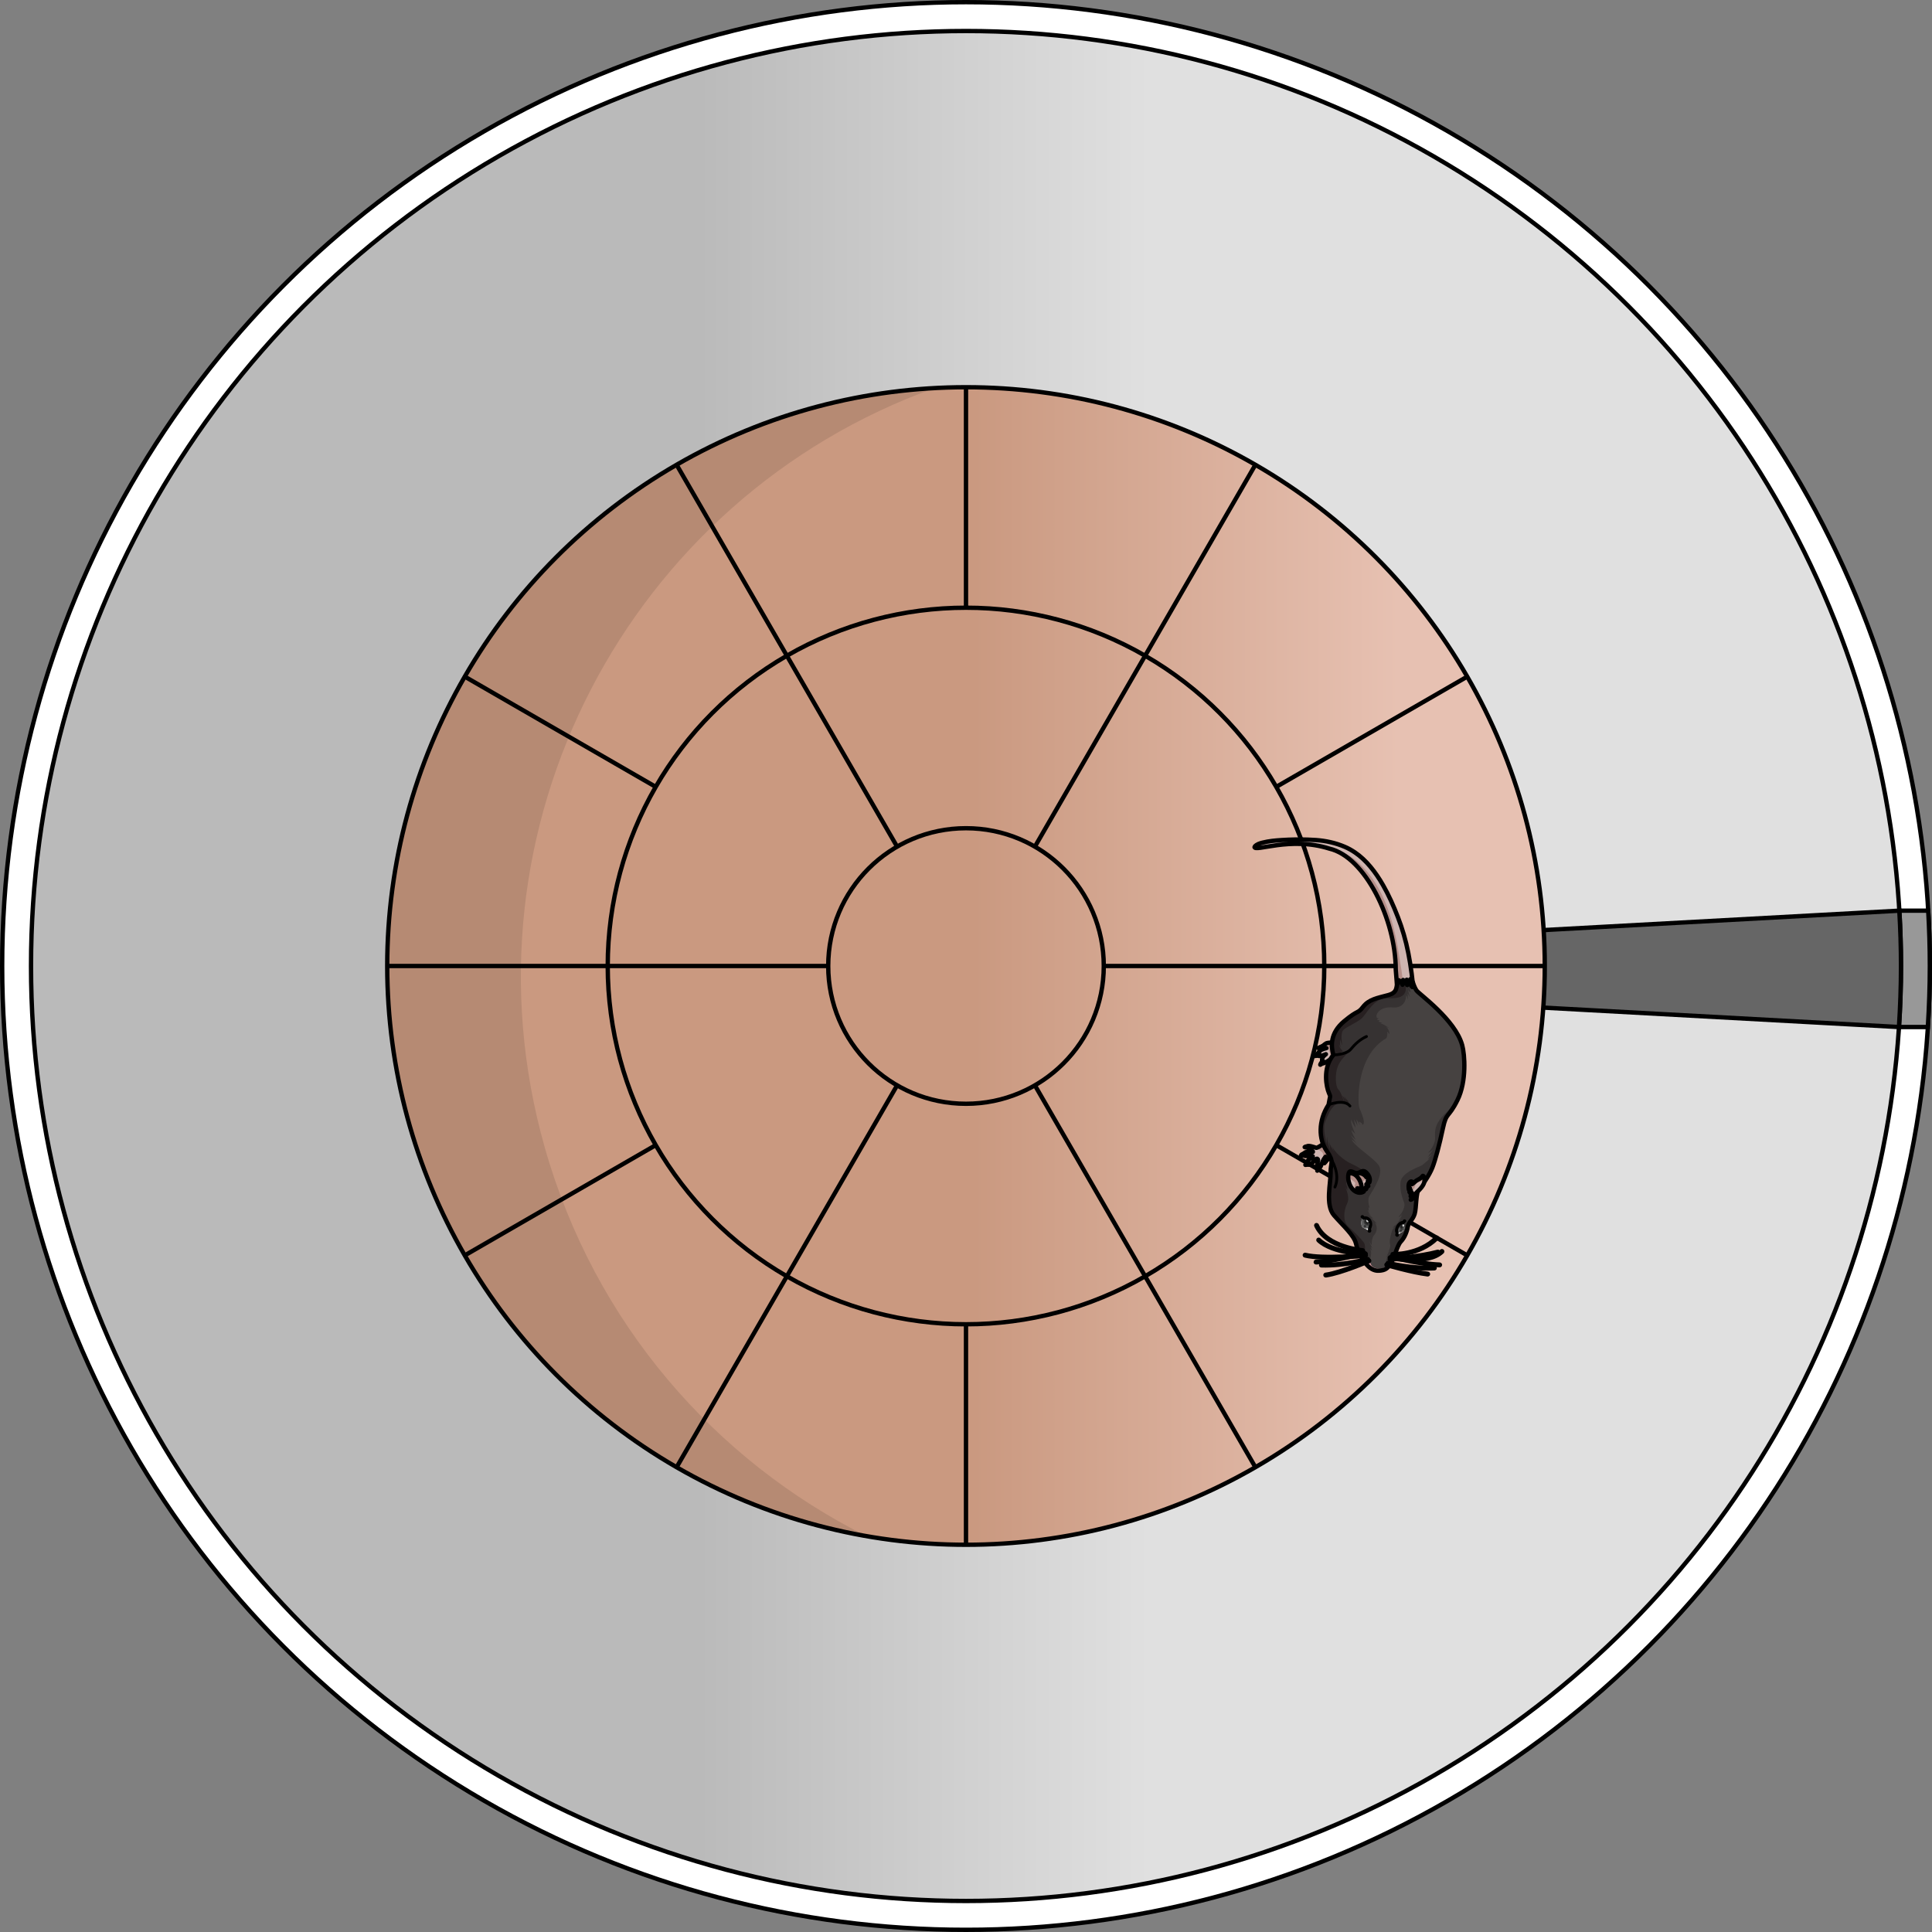 <?xml version="1.0" encoding="utf-8"?>
<!-- Created by: Science Figures, www.sciencefigures.org, Generator: Science Figures Editor -->
<svg version="1.1" id="Camada_1" xmlns="http://www.w3.org/2000/svg" xmlns:xlink="http://www.w3.org/1999/xlink" 
	 width="800px" height="800px" viewBox="0 0 444.591 444.591" enable-background="new 0 0 444.591 444.591"
	 xml:space="preserve">
<rect x="0" y="0" width="444.591" height="444.591" fill="#808080" stroke="none"/>
<circle fill="#FFFFFF" stroke="#000000" stroke-linecap="round" stroke-linejoin="round" stroke-miterlimit="10" cx="222.295" cy="222.295" r="221.795"/>
<path fill="#989898" stroke="#000000" stroke-miterlimit="10" d="M434.2,236.339h9.436c0.29-4.646,0.455-9.325,0.455-14.044
	c0-4.274-0.133-8.518-0.372-12.733H434.2V236.339z"/>
<linearGradient id="SVGID_1_" gradientUnits="userSpaceOnUse" x1="7.137" y1="222.295" x2="437.454" y2="222.295">
	<stop  offset="0.357" style="stop-color:#BABABA"/>
	<stop  offset="0.598" style="stop-color:#E0E0E0"/>
</linearGradient>
<circle fill="url(#SVGID_1_)" stroke="#000000" stroke-linecap="round" stroke-linejoin="round" stroke-miterlimit="10" cx="222.295" cy="222.295" r="215.158"/>
<path fill="#666666" stroke="#000000" stroke-miterlimit="10" d="M349.444,231.562l87.542,4.777
	c0.299-4.645,0.468-9.324,0.468-14.044c0-4.276-0.139-8.519-0.385-12.733l-87.625,4.782V231.562z"/>
<g>
	<linearGradient id="SVGID_2_" gradientUnits="userSpaceOnUse" x1="140.814" y1="222.295" x2="454.116" y2="222.295">
		<stop  offset="0.266" style="stop-color:#CA9980"/>
		<stop  offset="0.578" style="stop-color:#E7C1B2"/>
	</linearGradient>
	<circle fill="url(#SVGID_2_)" cx="222.295" cy="222.295" r="133.188"/>
	<path opacity="0.1" d="M215.142,89.278c-9.646,0.528-19.385,2.112-29.07,4.85c-70.785,20.006-111.95,93.607-91.943,164.392
		c14.388,50.907,56.496,86.493,105.341,95.023c-34.932-17.494-62.678-49.039-74.141-89.597
		C104.618,190.669,144.538,114.61,215.142,89.278z"/>
	<circle fill="none" stroke="#000000" stroke-miterlimit="10" cx="222.295" cy="222.295" r="133.188"/>
	<line fill="none" stroke="#000000" stroke-miterlimit="10" x1="222.295" y1="355.484" x2="222.295" y2="89.107"/>
	<line fill="none" stroke="#000000" stroke-miterlimit="10" x1="337.64" y1="288.889" x2="106.951" y2="155.701"/>
	<line fill="none" stroke="#000000" stroke-miterlimit="10" x1="337.64" y1="155.701" x2="106.951" y2="288.889"/>
	<linearGradient id="SVGID_3_" gradientUnits="userSpaceOnUse" x1="140.815" y1="222.295" x2="454.115" y2="222.295">
		<stop  offset="0.266" style="stop-color:#CA9980"/>
		<stop  offset="0.578" style="stop-color:#E7C1B2"/>
	</linearGradient>
	<circle fill="url(#SVGID_3_)" stroke="#000000" stroke-miterlimit="10" cx="222.295" cy="222.295" r="82.447"/>
	<line fill="none" stroke="#000000" stroke-miterlimit="10" x1="288.889" y1="337.64" x2="155.701" y2="106.951"/>
	<line fill="none" stroke="#000000" stroke-miterlimit="10" x1="355.484" y1="222.295" x2="89.107" y2="222.295"/>
	<line fill="none" stroke="#000000" stroke-miterlimit="10" x1="288.889" y1="106.951" x2="155.701" y2="337.64"/>
	<linearGradient id="SVGID_4_" gradientUnits="userSpaceOnUse" x1="140.814" y1="222.295" x2="454.115" y2="222.295">
		<stop  offset="0.266" style="stop-color:#CA9980"/>
		<stop  offset="0.578" style="stop-color:#E7C1B2"/>
	</linearGradient>
	<circle fill="url(#SVGID_4_)" stroke="#000000" stroke-miterlimit="10" cx="222.295" cy="222.295" r="31.705"/>
</g>
<g>
	<path fill="#CFB5B1" d="M304.798,263.043c0,0-1.607,1.207-1.948,1.084c-0.341-0.12-1.782-0.633-1.983-0.316
		c-0.2,0.317,1.352,1.138,1.302,1.243c-0.049,0.105-1.688-0.038-1.867,0.148c-0.178,0.187-0.687,0.716,0.058,0.816
		c0.745,0.101,1.829-0.133,1.73,0.129c-0.096,0.262-1.358,0.786-1.267,1.329c0.092,0.543,0.411,0.848,1.096,0.182
		c0.686-0.665,1.062-1.273,1.33-0.914c0.268,0.357-0.532,1.676,0.046,1.973c0.579,0.298,0.789-0.773,1.083-1.455
		c0.296-0.682,0.676-1.082,0.676-1.082s-0.355,1.391,0.039,1.053c0.393-0.335,1.178-1.212,1.448-1.867
		c0.272-0.656,2.122-1.478,2.122-1.478L304.798,263.043z"/>
	<path fill="#B68F89" d="M302.851,264.128c0.341,0.123,1.948-1.084,1.948-1.084l1.579,0.344l0.495,1.569
		c-0.154,0.138-0.275,0.277-0.33,0.41c-0.27,0.655-1.055,1.532-1.448,1.867c-0.394,0.338-0.039-1.053-0.039-1.053
		s-0.381,0.4-0.676,1.082c-0.073,0.17-0.141,0.363-0.212,0.556l0,0c0.076-0.206,0.582-2.126,0.132-2.612
		c-0.447-0.486-1.757-1.184-1.767-1.188C302.67,264.064,302.783,264.105,302.851,264.128z"/>
	<path fill="none" stroke="#000000" stroke-linecap="round" stroke-linejoin="round" stroke-miterlimit="10" d="M304.798,263.043
		c0,0-1.607,1.207-1.948,1.084c-0.341-0.12-1.782-0.633-1.983-0.316c-0.2,0.317,1.352,1.138,1.302,1.243
		c-0.049,0.105-1.688-0.038-1.867,0.148c-0.178,0.187-0.687,0.716,0.058,0.816c0.745,0.101,1.829-0.133,1.73,0.129
		c-0.096,0.262-1.358,0.786-1.267,1.329c0.092,0.543,0.411,0.848,1.096,0.182c0.686-0.665,1.062-1.273,1.33-0.914
		c0.268,0.357-0.532,1.676,0.046,1.973c0.579,0.298,0.789-0.773,1.083-1.455c0.296-0.682,0.676-1.082,0.676-1.082
		s-0.355,1.391,0.039,1.053c0.393-0.335,1.178-1.212,1.448-1.867c0.272-0.656,2.122-1.478,2.122-1.478L304.798,263.043z"/>
	<path fill="#FFFFFF" stroke="#000000" stroke-linecap="round" stroke-linejoin="round" stroke-miterlimit="10" d="M303.671,268.517
		c0,0-0.315,0.682-0.54,0.878c-0.073-0.183,0.139-0.848,0.207-0.919C303.404,268.407,303.62,268.459,303.671,268.517z"/>
	<path fill="#FFFFFF" stroke="#000000" stroke-linecap="round" stroke-linejoin="round" stroke-miterlimit="10" d="M301.272,267.836
		c0.008,0.019-0.482,0.25-0.876,0.225c0.15-0.327,0.448-0.537,0.598-0.526C301.146,267.545,301.209,267.64,301.272,267.836z"/>
	<path fill="#FFFFFF" stroke="#000000" stroke-linecap="round" stroke-linejoin="round" stroke-miterlimit="10" d="M300.367,265.786
		c0,0-0.652,0.153-0.986,0.111c0.11-0.344,0.855-0.525,0.954-0.467C300.406,265.624,300.367,265.786,300.367,265.786z"/>
	<path fill="#FFFFFF" stroke="#000000" stroke-linecap="round" stroke-linejoin="round" stroke-miterlimit="10" d="M301.148,264.085
		c0,0-0.69,0.004-0.913-0.104c0.245-0.217,0.803-0.203,0.908-0.13c0.037,0.072-0.023,0.265-0.023,0.265"/>
	<path fill="#FFFFFF" stroke="#000000" stroke-linecap="round" stroke-linejoin="round" stroke-miterlimit="10" d="M305.326,266.845
		c0,0-0.259,0.59-0.546,0.825c-0.005-0.235,0.18-0.829,0.243-0.896C305.087,266.706,305.326,266.845,305.326,266.845z"/>
	<path fill="#CFB5B1" d="M306.922,239.878c0,0-1.374,0.035-1.738,0.217c-0.363,0.185-1.381,1.12-1.381,1.12l1.423-0.017
		c0,0-1.083,0.217-1.457,0.61c-0.374,0.393-0.859,0.835-0.421,1.13c0.438,0.292,1.767-0.347,1.767-0.347s-0.846,0.561-0.873,1.211
		c-0.027,0.649,0.092,0.952,0.442,0.846c0.349-0.103,1.435-0.844,1.435-0.844l0.088,1.017c0,0,0.98-0.996,0.998-1.047
		C307.22,243.725,307.934,241.406,306.922,239.878z"/>
	<path fill="#B68F89" d="M305.184,240.095c0.364-0.183,1.738-0.217,1.738-0.217c1.012,1.528,0.298,3.847,0.283,3.897
		c-0.012,0.04-0.581,0.623-0.855,0.901l-0.171-0.185l-0.059-0.686c0,0-0.151,0.104-0.359,0.238l0,0c0,0,0.632-1.071,0.143-2.119
		c-0.301-0.646-0.789-1.212-1.119-1.551C304.944,240.248,305.087,240.144,305.184,240.095z"/>
	<path fill="none" stroke="#000000" stroke-linecap="round" stroke-linejoin="round" stroke-miterlimit="10" d="M306.922,239.878
		c0,0-1.374,0.035-1.738,0.217c-0.363,0.185-1.381,1.12-1.381,1.12l1.423-0.017c0,0-1.083,0.217-1.457,0.61
		c-0.374,0.393-0.859,0.835-0.421,1.13c0.438,0.292,1.767-0.347,1.767-0.347s-0.846,0.561-0.873,1.211
		c-0.027,0.649,0.092,0.952,0.442,0.846c0.349-0.103,1.435-0.844,1.435-0.844l0.088,1.017c0,0,0.98-0.996,0.998-1.047
		C307.22,243.725,307.934,241.406,306.922,239.878z"/>
	<path fill="#FFFFFF" stroke="#000000" stroke-linecap="round" stroke-linejoin="round" stroke-miterlimit="10" d="M304.696,244.452
		c0,0-0.058-0.21-0.306-0.251c-0.51,0.43-0.567,0.813-0.567,0.813l0.849-0.534"/>
	<path fill="#FFFFFF" stroke="#000000" stroke-linecap="round" stroke-linejoin="round" stroke-miterlimit="10" d="M303.618,242.818
		l-0.09-0.366c0,0-0.804,0.227-1.113,0.57C303.065,242.967,303.618,242.818,303.618,242.818z"/>
	<path fill="#FFFFFF" stroke="#000000" stroke-linecap="round" stroke-linejoin="round" stroke-miterlimit="10" d="M304.356,241.072
		c0,0,0.146-0.177,0.156-0.329c-0.266-0.055-1.163,0.433-1.163,0.433L304.356,241.072z"/>
	<g>
		<path fill="#CFB5B1" d="M305.918,195.286c8.215,1.896,15.249,16.351,15.271,27.823c0.657,7.431,0.676,13.838,0.534,17.929
			c1.243-0.288,2.502-0.696,3.751-1.094c0.074-0.026,0.09-10.174-0.124-11.055c-0.252-3.275-0.663-6.486-1.271-9.573
			c-0.578-2.93-1.394-5.691-2.405-8.292c-0.995-2.564-2.1-5.052-3.398-7.314c-1.758-3.079-3.882-5.792-6.494-7.559
			c-0.745-0.505-1.517-0.935-2.321-1.279c-2.137-0.913-4.358-1.392-6.639-1.563c-0.625-0.046-1.253-0.075-1.881-0.093
			c-1.971-0.056-3.952-0.03-5.925,0.096c-1.501,0.094-3.034,0.229-4.498,0.604c-0.63,0.161-1.308,0.36-1.755,0.864
			c-0.017,0.018-0.087,0.081-0.089,0.104C288.633,196.152,296.925,192.43,305.918,195.286z"/>
		<path fill="#B68F89" d="M305.918,195.286c8.215,1.896,15.249,16.351,15.271,27.823c0.657,7.431,0.676,13.838,0.534,17.929
			c0.479-0.112,0.961-0.242,1.443-0.383c0.767-5.709-0.021-13.956-1.052-19.815c-1.279-8.791-3.649-16.974-9.457-22.274
			c-4.323-4.278-13.399-5.725-19.924-4.291c-1.436,0.252-2.861,0.363-3.979,0.746C289.468,195.816,297.416,192.555,305.918,195.286z
			"/>
		<path fill="none" stroke="#000000" stroke-linecap="round" stroke-linejoin="round" stroke-miterlimit="10" d="M305.918,195.286
			c8.215,1.896,15.249,16.351,15.271,27.823c0.657,7.431,0.676,13.838,0.534,17.929c1.243-0.288,2.502-0.696,3.751-1.094
			c0.074-0.026,0.09-10.174-0.124-11.055c-0.252-3.275-0.663-6.486-1.271-9.573c-0.578-2.93-1.394-5.691-2.405-8.292
			c-0.995-2.564-2.1-5.052-3.398-7.314c-1.758-3.079-3.882-5.792-6.494-7.559c-0.745-0.505-1.517-0.935-2.321-1.279
			c-2.137-0.913-4.358-1.392-6.639-1.563c-0.625-0.046-1.253-0.075-1.881-0.093c-1.971-0.056-3.952-0.03-5.925,0.096
			c-1.501,0.094-3.034,0.229-4.498,0.604c-0.63,0.161-1.308,0.36-1.755,0.864c-0.017,0.018-0.087,0.081-0.089,0.104
			C288.633,196.152,296.925,192.43,305.918,195.286z"/>
	</g>
	<path fill="#363232" d="M317.334,292.415c-1.114,0.079-2.2-0.525-3.064-1.685c-0.862-1.161-1.786-2.492-2.207-4.468
		c-0.421-1.978-3.009-4.221-5.079-6.591c-2.073-2.369-0.726-7.556-0.781-9.858c-0.054-2.302,0.936-2.305-0.919-4.988
		c-1.857-2.685-1.958-6.892,0.45-10.614c0.338-2.19,0.547-1.609,0.052-2.767c-0.496-1.158-1.536-5.576,1.042-8.677
		c-0.554-1.974-0.818-5.003,2.508-7.771c3.326-2.767,3.024-1.599,4.353-3.318c1.331-1.721,3.306-2.021,5.752-2.682
		c2.444-0.663,1.593-1.947,2.469-3.414c0.538,0.35,0.842,1.035,0.842,1.035l0.136-1.103l0.5,0.74l0.337-0.794l0.11,1.219
		c0,0,0.352-0.974,0.763-1.378c-0.443,1.142,0.425,1.849,0.425,1.849l0.103-1.122c0,0,0.297,1.101,0.854,1.915
		c0.558,0.812,8.874,6.671,10.497,12.557c0.598,2.165,1.054,8.314-1.067,12.613c-2.12,4.298-2.552,2.68-3.358,6.48
		c-0.807,3.8-1.737,7.327-2.436,9.099c-0.698,1.77-2.169,3.87-3.006,4.747c-0.837,0.878-0.634,4.499-1.069,5.913
		c-0.433,1.411-1.398,1.863-1.604,3.038c-0.206,1.174-0.76,2.473-1.597,3.351c-0.837,0.876-1.506,3.893-2.298,5.042
		C319.253,291.933,318.793,292.31,317.334,292.415z"/>
	<path fill="#464241" d="M317.506,234.752l-0.648-0.009l0.426-0.446c0,0-0.553,0.22-0.536-0.512c0.019-0.73,1.114-2.199,3.77-1.949
		c2.656,0.25,3.173-2.119,3.015-2.835c0.398,0.455,0.494,1.233,0.494,1.233l-0.113-1.632l0.539,0.867l-0.442-1.614l0.558,0.535
		l-0.261-2.701l0.195-0.031c-0.167,0.931,0.523,1.496,0.523,1.496l0.103-1.122c0,0,0.297,1.101,0.854,1.915
		c0.329,0.479,3.35,2.707,6.109,5.662c0.056,0.067,0.117,0.131,0.18,0.195c1.856,2.017,3.563,4.356,4.209,6.7
		c0.458,1.658,0.831,5.654,0.028,9.366c-0.983,2.491-2.229,4.771-3.713,6.144c-3.216,2.972-2.458,4.972-2.553,6.109
		c-0.095,1.137-0.898,2.457-1.633,3.149c0.838-0.32,1.255-0.837,1.255-0.837l-1.329,1.872l1.113-0.814l-1.111,1.264l0.63-0.315
		c0,0-1.511,1.523-2.151,1.827c-0.64,0.302-4.526,1.621-4.738,3.779c-0.213,2.158,0.612,4.088,0.863,4.785
		c0.25,0.695-0.335,2.177-1.232,3.081c-0.203,0.498,0.634-0.33,0.783-0.691c-0.05,0.281-0.44,0.803-0.44,0.803
		s0.321-0.154,0.427-0.38c0.057,0.078-0.452,0.771-0.848,0.981c0.411-0.088,0.654-0.377,0.654-0.377s-0.471,0.666-0.941,0.987
		c0.257-0.03,0.471-0.321,0.471-0.321s-0.286,0.529-0.72,0.844c-0.432,0.318-0.65,0.546-0.887,0.909
		c0.371-0.277,0.552-0.305,0.552-0.305s-0.511,0.466-0.615,0.828c-0.107,0.363-0.724,2.246-0.475,3.057
		c0.251,0.81-0.398,1.786-0.398,1.786l0.584-0.405c0,0-0.537,0.449-0.714,0.748c0.127-0.037,0.229-0.1,0.304-0.155
		c-0.137,0.132-0.351,0.362-0.478,0.63c0.186-0.061,0.296-0.109,0.363-0.143c-0.149,0.098-0.437,0.316-0.551,0.617
		c0.254-0.15,0.381-0.399,0.381-0.399s-0.273,0.653-0.333,0.99c-0.057,0.336-0.104,1.677-1.083,2.034
		c-0.98,0.356-2.267-0.193-2.542-0.772c0,0-0.672-0.945-0.311-2.212c-0.01,0.393,0.195,0.69,0.195,0.69s0.316-0.686,0.097-1.409
		c0.12,0.158,0.173,0.332,0.199,0.47c-0.032-0.32-0.109-0.878-0.282-1.316c0.263,0.205,0.401,0.388,0.477,0.528
		c-0.109-0.313-0.296-0.829-0.442-1.122c0.709,0.75,0.47,0.45,0.47,0.45s-0.787-1.687-0.682-1.536
		c0.535,0.814,0.535,0.814,0.535,0.814s-0.122-1.562,0.573-2.345c0.696-0.782,0.8-2.15,0.111-2.805
		c0.415,0.143,0.545,0.284,0.574,0.323c-0.086-0.121-0.819-1.102-1.43-1.37c0.423-0.002,0.599,0.058,0.659,0.086
		c-0.136-0.073-0.843-0.482-1.354-1.301c0.322,0.292,0.728,0.687,0.898,0.853c-0.208-0.213-0.761-0.827-0.944-1.57
		c0.198,0.212,0.35,0.414,0.458,0.571c-0.16-0.293-0.35-0.76-0.266-1.22c0.12,0.11,0.207,0.207,0.272,0.297
		c-0.23-0.691-0.558-2.011-0.078-2.852c0.671-1.18,3.585-5.255,2.046-7.18c-1.539-1.926-5.569-4.246-6.152-5.869
		c0.794,0.604,1.319,1.17,1.319,1.17s-1.069-1.235-1.488-2.092c0.59,0.64,1.106,1.056,1.106,1.056s-0.894-1.616-0.987-2.239
		c0.519,0.573,0.902,0.863,0.902,0.863s-1.255-2.534-0.901-3.242c0.521,1.432,0.977,1.781,0.977,1.781l-0.412-1.904l0.835,1.459
		l-0.253-1.439l0.9,1.393l-0.342-0.86c0,0,0.969,0.316,0.792,0.755c0.974-0.211-0.222-2.799-0.654-3.897
		c-0.432-1.099-0.846-12.001,6.229-16.067c0.15-0.238,0.287-1.097,0.16-1.524c0.56,0.612,0.56,0.612,0.56,0.612
		s-0.095-1.249-0.849-1.717c0.775,0.353,0.777,0.355,0.777,0.355s-1.515-1.175-2.241-1.131c0.295-0.05,0.521-0.063,0.69-0.055
		l-0.94-0.356L317.506,234.752z"/>
	<path fill="#272021" d="M309.337,234.996c3.326-2.767,3.024-1.599,4.353-3.318c1.331-1.721,3.306-2.021,5.752-2.682
		c2.318-0.628,1.672-1.816,2.348-3.191l0.272-0.11c0.442,0.368,0.69,0.922,0.69,0.922l0.136-1.103l0.393,0.583
		c0.957,3.303-1.316,3.728-3.997,3.609c-2.887-0.127-4.629,3.201-5.667,4.382c-1.039,1.179-3.929,2.192-4.566,3.03
		c-0.638,0.838-0.169,3.494-0.169,3.494s-0.464-1.166-0.51-1.515c-0.063,1.464,0.146,2.004,0.146,2.004s0,0-0.41-0.825
		c0.142,1.036,0.915,1.603,0.915,1.603s-0.29,0.324-0.603,0.253c0.731,0.497,3.003-1.346,3.003-1.346
		c-0.793,1.305-2.874,2.72-3.587,4.668c-0.715,1.945-0.47,4.71,0.132,5.236c0.603,0.524,1.226,2.593,1.24,2.607
		c0.014,0.015,0.117-0.23-0.313-1.097c0.475,0.301,0.866,1.206,0.866,1.206s0.013-0.292-0.452-1.001
		c0.596,0.452,0.826,1.129,0.758,0.721c0.279,0.266,0.401,1.186,0.401,1.186s-0.748-0.452-1.771-0.643
		c-2.367,0.39-3.106,3.033-3.755,4.47c-0.649,1.438,0.334,5.078,0.419,5.081c0.084,0.003-0.174-0.507,0.029-1.759
		c-0.049,1.171,0.666,2.975,0.666,2.975s0.058-0.419-0.294-1.887c0.212,1.013,1.24,2.417,1.24,2.417s-0.192-0.322-0.542-1.31
		c0.542,1.31,2.589,3.311,4.578,4.178c1.993,0.867,3.624,2.269,3.624,2.269l-3.861,1.148c0,0-0.812,0.356-0.976,0.881
		c-0.163,0.525,0.483,1.545,0.483,1.545l-0.364-0.435l0.158,0.862c0,0-0.255-0.582-0.496-0.894c0.14,0.488,1.115,2.331,0.372,3.813
		c-0.742,1.482-1.03,4.041,0.272,5.197c1.304,1.154,3.344,3.231,3.698,3.892c0.355,0.66,0.052,2.645,0.052,2.645
		s-0.343-0.624-0.541-1.469c0.026,0.202,0.187,1.839,0.187,1.839l-0.831-1.827c0,0,0.524,1.676,0.692,2.351
		c-0.6-0.921-1.149-1.995-1.447-3.391c-0.421-1.978-3.009-4.221-5.079-6.591c-2.073-2.369-0.726-7.556-0.781-9.858
		c-0.054-2.302,0.936-2.305-0.919-4.988c-1.857-2.685-1.958-6.892,0.45-10.614c0.338-2.19,0.547-1.609,0.052-2.767
		c-0.496-1.158-1.536-5.576,1.042-8.677C306.275,240.793,306.011,237.765,309.337,234.996z"/>
	<path fill="#D5959D" d="M315.479,290.954c0.293,0.939,1.912,1.026,2.327,1.018c0.413-0.009,0.912-0.625,1.101-0.357
		c0.189,0.267-0.622,0.655-0.626,0.656c-0.266,0.072-0.574,0.117-0.948,0.144c-0.916,0.065-1.812-0.332-2.582-1.119
		C314.763,290.577,315.19,290.021,315.479,290.954z"/>
	<path fill="#CFB5B1" d="M313.806,274.211c0.388-0.925,0.388-0.925,0.388-0.925s0.251-0.065,0.144,0.367
		c0.32-0.496,0.172-0.979,0.09-1.132c0.398,0.301,0.438,0.417,0.438,0.417l-0.085-0.269l-0.125-0.388c0,0,0.185-0.394,0.122-0.607
		c0.161,0.191,0.322,0.422,0.322,0.422s0.503-1.006-0.576-2.151c-1.08-1.143-1.63,0.312-2.632-0.034
		c-1.001-0.347-1.342-0.671-1.572,0.251c-0.233,0.921,0.027,2.805,1.26,3.789C312.81,274.936,313.806,274.211,313.806,274.211z"/>
	<path fill="#B68F89" d="M311.893,269.911c1.003,0.346,1.552-1.109,2.632,0.034c1.079,1.145,0.576,2.151,0.576,2.151
		s-0.16-0.231-0.322-0.422c0.011,0.035,0.013,0.078,0.012,0.121c-0.074-0.113-0.158-0.234-0.246-0.34
		c-0.247-0.3-0.579,0.18-0.772,0.368c-0.194,0.187-0.548-0.653-1.037-1.195c-0.485-0.539-1.401-0.924-1.414-0.93
		C311.485,269.76,311.673,269.834,311.893,269.911z"/>
	<path fill="#B68F89" d="M312.36,273.77c0,0-0.232-0.514,0.261-0.271c0.492,0.241,0.831,0.364,0.668-0.701
		c-0.165-1.065-1.082-2.816-2.601-2.82c0,0-0.465,0.602,0.019,1.182c0.484,0.581,1.416,0.908,1.126,1.35
		C311.538,272.953,311.858,274.21,312.36,273.77z"/>
	<path fill="none" stroke="#000000" stroke-linecap="round" stroke-linejoin="round" stroke-miterlimit="10" d="M313.806,274.211
		c0.388-0.925,0.388-0.925,0.388-0.925s0.251-0.065,0.144,0.367c0.32-0.496,0.172-0.979,0.09-1.132
		c0.398,0.301,0.438,0.417,0.438,0.417l-0.085-0.269l-0.125-0.388c0,0,0.185-0.394,0.122-0.607c0.161,0.191,0.322,0.422,0.322,0.422
		s0.503-1.006-0.576-2.151c-1.08-1.143-1.63,0.312-2.632-0.034c-1.001-0.347-1.342-0.671-1.572,0.251
		c-0.233,0.921,0.027,2.805,1.26,3.789C312.81,274.936,313.806,274.211,313.806,274.211z"/>
	<path fill="none" stroke="#000000" stroke-linecap="round" stroke-linejoin="round" stroke-miterlimit="10" d="M312.36,273.77
		c0,0-0.232-0.514,0.261-0.271c0.492,0.241,0.831,0.364,0.668-0.701c-0.165-1.065-1.082-2.816-2.601-2.82"/>
	<path fill="none" stroke="#000000" stroke-linecap="round" stroke-linejoin="round" stroke-miterlimit="10" d="M312.41,269.946
		c0,0,1.307-0.145,2.019,0.951"/>
	<g>
		<path fill="#FFFFFF" d="M315.218,282.558c0,0-0.124,0.283-0.056,0.439c0.066,0.158,0.091,0.406-0.083,0.295
			c-0.174-0.11-0.517-0.378-1.211-0.679c-1.04-0.451-0.436-2.156-0.436-2.156s-0.119-0.284,0.027-0.456
			c0.143-0.17,0.178,0.344,0.308,0.296c0.129-0.046,1.019-0.194,1.445,0.611C315.638,281.714,315.281,282.352,315.218,282.558z"/>
		
			<radialGradient id="SVGID_5_" cx="-4932.712" cy="18.047" r="1.226" gradientTransform="matrix(0.871 -0.491 -0.491 -0.871 4620.054 -2125.204)" gradientUnits="userSpaceOnUse">
			<stop  offset="0.173" style="stop-color:#1F1F1F"/>
			<stop  offset="0.409" style="stop-color:#222222"/>
			<stop  offset="0.577" style="stop-color:#2B2B2B"/>
			<stop  offset="0.724" style="stop-color:#3B3B3B"/>
			<stop  offset="0.858" style="stop-color:#515151"/>
			<stop  offset="0.921" style="stop-color:#5E5E5E"/>
		</radialGradient>
		<path fill="url(#SVGID_5_)" d="M315.218,282.558c0,0,0.546-0.98-0.134-1.84c-0.681-0.858-1.5-0.44-1.692-0.113
			C313.199,280.931,312.826,283.335,315.218,282.558z"/>
		<path opacity="0.8" fill="#FFFFFF" d="M314.436,280.726c-0.094,0.099-0.06,0.281,0.072,0.408c0.133,0.127,0.318,0.15,0.412,0.052
			c0.093-0.099,0.062-0.282-0.073-0.408C314.714,280.651,314.53,280.628,314.436,280.726z"/>
		<path opacity="0.4" fill="#FFFFFF" d="M315.036,281.477c-0.072,0.006-0.122,0.089-0.114,0.185
			c0.008,0.099,0.073,0.171,0.144,0.165c0.072-0.006,0.124-0.089,0.115-0.186C315.173,281.543,315.107,281.47,315.036,281.477z"/>
		<path opacity="0.5" d="M313.906,282.291c0.071,0.138,0.225,0.198,0.344,0.138c0.118-0.063,0.158-0.224,0.087-0.361
			c-0.072-0.138-0.226-0.2-0.345-0.137C313.875,281.992,313.835,282.154,313.906,282.291z"/>
		
			<path fill="none" stroke="#000000" stroke-width="0.717" stroke-linecap="round" stroke-linejoin="round" stroke-miterlimit="10" d="
			M313.459,280.001c0.143-0.17,0.178,0.344,0.308,0.296c0.129-0.046,1.019-0.194,1.445,0.611c0.426,0.805,0.069,1.444,0.005,1.65
			c0,0-0.124,0.283-0.056,0.439c0.066,0.158,0.091,0.406-0.083,0.295"/>
	</g>
	<g>
		<path fill="#FFFFFF" d="M321.437,283.5c0,0,0.119,0.286,0.048,0.441c-0.07,0.157-0.1,0.403,0.077,0.296
			c0.176-0.106,0.181-0.304,0.881-0.589c1.05-0.428,0.822-2.074,0.822-2.074s0.129-0.417-0.012-0.592
			c-0.14-0.173-0.187,0.339-0.316,0.29c-0.128-0.048-0.8,0.074-1.243,0.871C321.249,282.94,321.377,283.295,321.437,283.5z"/>
		
			<radialGradient id="SVGID_6_" cx="-4926.189" cy="13.183" r="1.126" gradientTransform="matrix(0.871 -0.491 -0.491 -0.871 4620.054 -2125.204)" gradientUnits="userSpaceOnUse">
			<stop  offset="0.173" style="stop-color:#1F1F1F"/>
			<stop  offset="0.409" style="stop-color:#222222"/>
			<stop  offset="0.577" style="stop-color:#2B2B2B"/>
			<stop  offset="0.724" style="stop-color:#3B3B3B"/>
			<stop  offset="0.858" style="stop-color:#515151"/>
			<stop  offset="0.921" style="stop-color:#5E5E5E"/>
		</radialGradient>
		<path fill="url(#SVGID_6_)" d="M321.437,283.5c0,0-0.31-0.7,0.389-1.545c0.698-0.843,1.432-0.713,1.455-0.333
			C323.396,283.467,322.419,283.925,321.437,283.5z"/>
		<path opacity="0.8" fill="#FFFFFF" d="M322.904,281.73c0.119-0.009,0.223,0.116,0.234,0.276c0.012,0.162-0.076,0.297-0.195,0.306
			c-0.118,0.009-0.225-0.116-0.236-0.276C322.696,281.875,322.785,281.738,322.904,281.73z"/>
		<path opacity="0.4" fill="#FFFFFF" d="M323.004,282.431c0.068,0.026,0.093,0.12,0.059,0.21c-0.035,0.09-0.119,0.143-0.186,0.117
			c-0.067-0.025-0.092-0.121-0.056-0.211C322.854,282.457,322.937,282.404,323.004,282.431z"/>
		<path opacity="0.5" d="M322.532,283.347c-0.114,0.105-0.279,0.112-0.371,0.015c-0.091-0.098-0.073-0.263,0.04-0.368
			c0.113-0.105,0.278-0.112,0.369-0.015C322.661,283.077,322.644,283.241,322.532,283.347z"/>
		
			<path fill="none" stroke="#000000" stroke-width="0.717" stroke-linecap="round" stroke-linejoin="round" stroke-miterlimit="10" d="
			M323.252,280.982c-0.14-0.173-0.187,0.399-0.315,0.35c-0.128-0.05-0.801,0.014-1.244,0.811c-0.443,0.797-0.315,1.152-0.256,1.357
			c0,0,0.119,0.286,0.048,0.441c-0.07,0.157-0.1,0.403,0.077,0.296"/>
	</g>
	<path fill="none" stroke="#000000" stroke-linecap="round" stroke-linejoin="round" stroke-miterlimit="10" d="M317.334,292.415
		c-1.114,0.079-2.2-0.525-3.064-1.685c-0.862-1.161-1.786-2.492-2.207-4.468c-0.421-1.978-3.009-4.221-5.079-6.591
		c-2.073-2.369-0.726-7.556-0.781-9.858c-0.054-2.302,0.936-2.305-0.919-4.988c-1.857-2.685-1.958-6.892,0.45-10.614
		c0.338-2.19,0.547-1.609,0.052-2.767c-0.496-1.158-1.536-5.576,1.042-8.677c-0.554-1.974-0.818-5.003,2.508-7.771
		c3.326-2.767,3.024-1.599,4.353-3.318c1.331-1.721,3.306-2.021,5.752-2.682c2.444-0.663,1.593-1.947,2.469-3.414
		c0.538,0.35,0.842,1.035,0.842,1.035l0.136-1.103l0.5,0.74l0.337-0.794l0.11,1.219c0,0,0.352-0.974,0.763-1.378
		c-0.443,1.142,0.425,1.849,0.425,1.849l0.103-1.122c0,0,0.297,1.101,0.854,1.915c0.558,0.812,8.874,6.671,10.497,12.557
		c0.598,2.165,1.054,8.314-1.067,12.613c-2.12,4.298-2.552,2.68-3.358,6.48c-0.807,3.8-1.737,7.327-2.436,9.099
		c-0.698,1.77-2.169,3.87-3.006,4.747c-0.837,0.878-0.634,4.499-1.069,5.913c-0.433,1.411-1.398,1.863-1.604,3.038
		c-0.206,1.174-0.76,2.473-1.597,3.351c-0.837,0.876-1.506,3.893-2.298,5.042C319.253,291.933,318.793,292.31,317.334,292.415z"/>
	<path fill="#CFB5B1" d="M324.647,276.086c0,0,0.478-0.662,0.487-1.363c0,0-0.298,0.375-0.517,0.543
		c0.249-0.578,0.202-0.907,0.202-0.907l-0.232,0.352c0,0-0.029-0.569,0.059-0.788c-0.096,0.165-0.291,0.416-0.291,0.416
		s0.029-0.773,0.087-0.942c-0.16,0.388-0.237,0.405-0.239,0.329c-0.001-0.078-0.237-1.253,0.238-1.703
		c0.474-0.45,0.669,0.264,0.913,0.133c0.243-0.129,0.323-0.37,0.932-0.677c0.609-0.308,0.866-0.53,1.076-0.842
		c0.208-0.313,0.758,0.753,0.236,1.836c-0.522,1.085-1.592,1.828-1.949,2.328C325.288,275.305,325.301,275.921,324.647,276.086z"/>
	<path fill="#B68F89" d="M325.353,272.156c0.243-0.129,0.323-0.37,0.932-0.677c0.609-0.308,0.866-0.53,1.076-0.842
		c0.109-0.166,0.312,0.053,0.405,0.454c0.035,0.75-1.233,0.82-1.723,1.191c-0.555,0.42-0.212,0.615-0.726,1.318
		c-0.515,0.701-0.966-0.655-1.03-0.983c-0.064-0.327,0.808-0.467,0.808-0.467l-0.007-0.094
		C325.18,272.137,325.263,272.205,325.353,272.156z"/>
	<path fill="none" stroke="#000000" stroke-linecap="round" stroke-linejoin="round" stroke-miterlimit="10" d="M324.647,276.086
		c0,0,0.478-0.662,0.487-1.363c0,0-0.298,0.375-0.517,0.543c0.249-0.578,0.202-0.907,0.202-0.907l-0.232,0.352
		c0,0-0.029-0.569,0.059-0.788c-0.096,0.165-0.291,0.416-0.291,0.416s0.029-0.773,0.087-0.942c-0.16,0.388-0.237,0.405-0.239,0.329
		c-0.001-0.078-0.237-1.253,0.238-1.703c0.474-0.45,0.669,0.264,0.913,0.133c0.243-0.129,0.323-0.37,0.932-0.677
		c0.609-0.308,0.866-0.53,1.076-0.842c0.208-0.313,0.758,0.753,0.236,1.836c-0.522,1.085-1.592,1.828-1.949,2.328
		C325.288,275.305,325.301,275.921,324.647,276.086z"/>
	<path fill="none" stroke="#000000" stroke-linecap="round" stroke-linejoin="round" stroke-miterlimit="10" d="M325.29,272.171
		c0,0-0.198,0.408-0.515,0.314"/>
	
		<path fill="none" stroke="#000000" stroke-width="0.642" stroke-linecap="round" stroke-linejoin="round" stroke-miterlimit="10" d="
		M305.734,254.212c0,0,3.549-1.41,4.919,0.302"/>
	
		<path fill="none" stroke="#000000" stroke-width="0.642" stroke-linecap="round" stroke-linejoin="round" stroke-miterlimit="10" d="
		M306.829,242.767c0,0,2.961-0.043,3.994-1.292c1.032-1.249,2.148-2.28,3.63-2.956"/>
	
		<path fill="none" stroke="#000000" stroke-width="0.642" stroke-linecap="round" stroke-linejoin="round" stroke-miterlimit="10" d="
		M306.316,266.736c0,0,2.231,3.352,0.882,6.433"/>
	<g>
		<path fill="#292929" stroke="#000000" stroke-linecap="round" stroke-linejoin="round" stroke-miterlimit="10" d="M305.05,293.362
			c-0.024,0.014-0.04,0.04-0.035,0.069c0.006,0.038,0.042,0.063,0.078,0.058c3.575-0.506,9.886-3.26,9.948-3.287
			c0.034-0.016,0.05-0.055,0.035-0.091c-0.014-0.033-0.055-0.049-0.089-0.035c-0.064,0.029-6.356,2.774-9.914,3.278
			C305.066,293.354,305.056,293.357,305.05,293.362z"/>
		<path fill="#292929" stroke="#000000" stroke-linecap="round" stroke-linejoin="round" stroke-miterlimit="10" d="M300.294,288.78
			c-0.016,0.009-0.029,0.025-0.032,0.042c-0.011,0.038,0.012,0.075,0.05,0.082c4.091,1.012,13.826,0.075,13.924,0.065
			c0.037-0.002,0.064-0.037,0.06-0.074c-0.004-0.038-0.037-0.065-0.074-0.062c-0.097,0.011-9.809,0.944-13.879-0.061
			C300.326,288.769,300.309,288.772,300.294,288.78z"/>
		<path fill="#292929" stroke="#000000" stroke-linecap="round" stroke-linejoin="round" stroke-miterlimit="10" d="
			M302.926,281.931c-0.031,0.017-0.044,0.055-0.029,0.088c2.301,5.127,10.584,5.822,10.668,5.828
			c0.037,0.003,0.071-0.026,0.073-0.062c0.003-0.038-0.025-0.072-0.063-0.074c-0.083-0.005-8.288-0.695-10.554-5.748
			c-0.015-0.033-0.055-0.049-0.089-0.034C302.93,281.93,302.928,281.93,302.926,281.931z"/>
		<path fill="#292929" stroke="#000000" stroke-linecap="round" stroke-linejoin="round" stroke-miterlimit="10" d="
			M302.813,290.365c-0.022,0.012-0.036,0.036-0.034,0.062c0.002,0.038,0.035,0.067,0.072,0.064
			c4.575-0.241,10.989-2.087,11.053-2.106c0.036-0.01,0.057-0.048,0.046-0.084c-0.01-0.035-0.049-0.055-0.084-0.046
			c-0.064,0.019-6.463,1.857-11.022,2.1C302.833,290.356,302.823,290.358,302.813,290.365z"/>
		<path fill="#292929" stroke="#000000" stroke-linecap="round" stroke-linejoin="round" stroke-miterlimit="10" d="M304.05,291.058
			c-0.021,0.012-0.035,0.033-0.036,0.058c-0.002,0.038,0.029,0.069,0.066,0.07c5.349,0.153,10.601-1.31,10.655-1.326
			c0.036-0.01,0.056-0.047,0.046-0.085c-0.01-0.035-0.049-0.056-0.085-0.045c-0.051,0.014-5.285,1.472-10.612,1.32
			C304.071,291.05,304.06,291.053,304.05,291.058z"/>
		<path fill="#292929" stroke="#000000" stroke-linecap="round" stroke-linejoin="round" stroke-miterlimit="10" d="M303.423,285.3
			c-0.004,0.002-0.01,0.006-0.015,0.012c-0.026,0.028-0.025,0.072,0.003,0.097c3.26,3.084,10.723,3.2,10.797,3.202
			c0.039-0.001,0.069-0.032,0.069-0.067c0.001-0.039-0.03-0.069-0.066-0.069c-0.074,0-7.485-0.117-10.707-3.165
			C303.483,285.288,303.449,285.285,303.423,285.3z"/>
	</g>
	<g>
		<path fill="#292929" stroke="#000000" stroke-linecap="round" stroke-linejoin="round" stroke-miterlimit="10" d="M319.09,290.989
			c-0.014,0.008-0.027,0.022-0.032,0.039c-0.011,0.037,0.009,0.074,0.046,0.085c0.057,0.018,5.847,1.712,9.429,2.142
			c0.037,0.004,0.07-0.023,0.076-0.061c0.004-0.036-0.022-0.071-0.06-0.074c-3.57-0.427-9.35-2.12-9.408-2.137
			C319.124,290.978,319.106,290.979,319.09,290.989z"/>
		<path fill="#292929" stroke="#000000" stroke-linecap="round" stroke-linejoin="round" stroke-miterlimit="10" d="
			M319.848,289.738c-0.021,0.012-0.036,0.037-0.034,0.065c0.003,0.038,0.036,0.065,0.073,0.062c0.07-0.005,6.958-0.575,11.021-1.671
			c0.037-0.009,0.059-0.046,0.048-0.083c-0.01-0.037-0.048-0.058-0.084-0.049c-4.051,1.092-10.928,1.661-10.997,1.667
			C319.867,289.729,319.856,289.732,319.848,289.738z"/>
		<path fill="#292929" stroke="#000000" stroke-linecap="round" stroke-linejoin="round" stroke-miterlimit="10" d="
			M320.482,288.599c-0.02,0.012-0.034,0.032-0.035,0.057c-0.002,0.037,0.027,0.068,0.064,0.071c0.06,0.004,6.048,0.271,10.158-3.811
			c0.026-0.027,0.027-0.071,0-0.098c-0.027-0.027-0.07-0.027-0.097,0c-4.067,4.041-9.995,3.776-10.055,3.773
			C320.506,288.59,320.493,288.594,320.482,288.599z"/>
		<path fill="#292929" stroke="#000000" stroke-linecap="round" stroke-linejoin="round" stroke-miterlimit="10" d="M320.18,289.147
			c-0.017,0.01-0.028,0.024-0.033,0.043c-0.01,0.036,0.012,0.074,0.048,0.083c0.065,0.018,6.516,1.724,11.095,1.87
			c0.038,0.001,0.068-0.029,0.07-0.066c0-0.037-0.029-0.069-0.067-0.07c-4.563-0.145-10.999-1.849-11.063-1.865
			C320.213,289.136,320.194,289.139,320.18,289.147z"/>
		<path fill="#292929" stroke="#000000" stroke-linecap="round" stroke-linejoin="round" stroke-miterlimit="10" d="M319.38,290.639
			c-0.015,0.009-0.029,0.025-0.032,0.042c-0.009,0.036,0.013,0.073,0.049,0.082c0.051,0.014,5.335,1.366,10.679,1.1
			c0.038,0,0.067-0.033,0.064-0.07c-0.002-0.038-0.033-0.068-0.071-0.065c-5.324,0.264-10.586-1.082-10.639-1.096
			C319.412,290.629,319.395,290.631,319.38,290.639z"/>
		<path fill="#292929" stroke="#000000" stroke-linecap="round" stroke-linejoin="round" stroke-miterlimit="10" d="
			M319.859,289.375c-0.017,0.01-0.029,0.027-0.033,0.046c-0.008,0.037,0.017,0.073,0.054,0.081
			c0.088,0.016,8.781,1.688,11.984-1.469c0.027-0.028,0.027-0.071,0-0.097c-0.026-0.027-0.069-0.027-0.096,0
			c-3.151,3.11-11.775,1.45-11.862,1.433C319.889,289.364,319.872,289.368,319.859,289.375z"/>
	</g>
</g>
</svg>